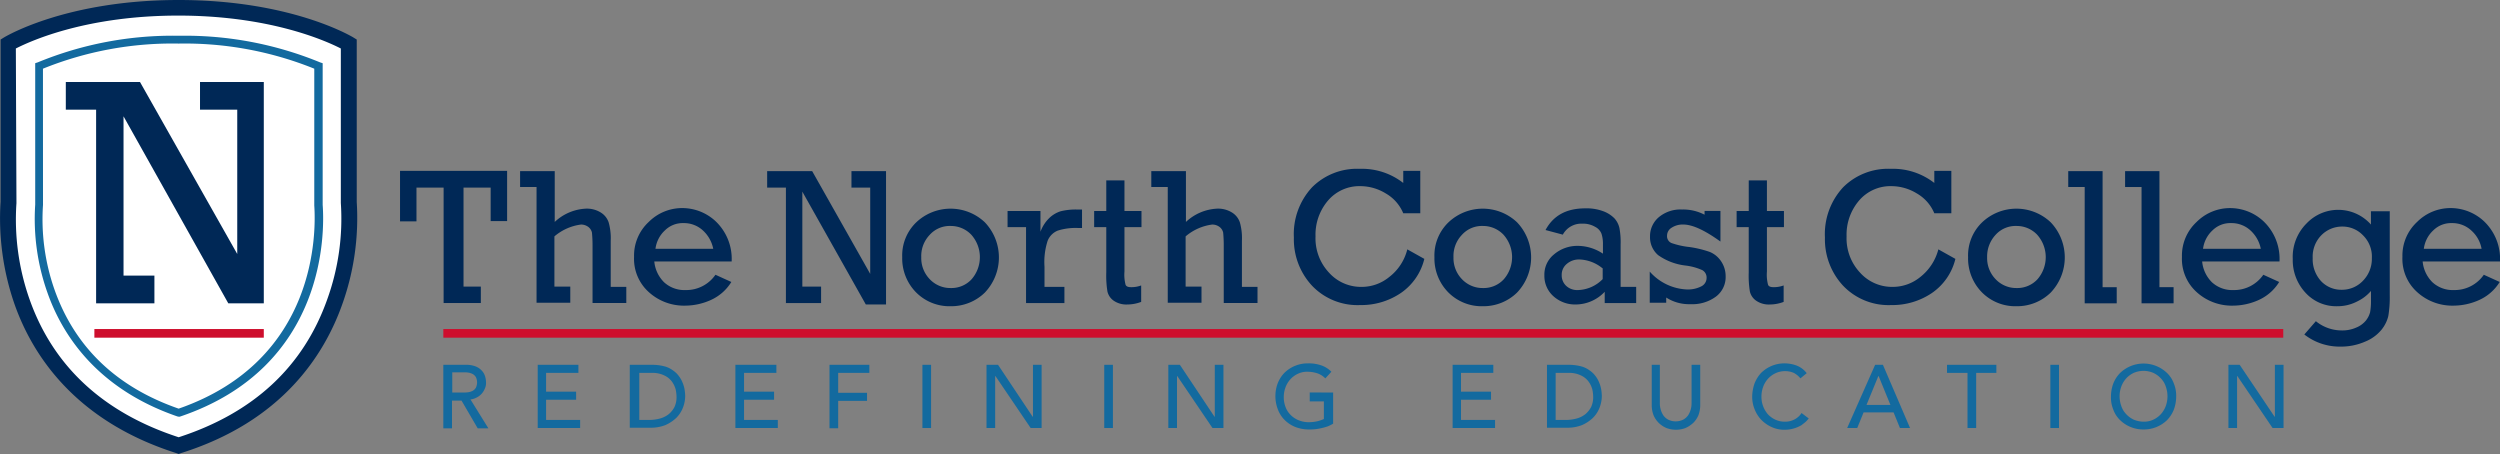 <svg xmlns="http://www.w3.org/2000/svg" viewBox="0 0 357.517 64.924">
  <rect x="0" y="0" width="357.517" height="64.924" fill="#808080" stroke="none"/>
  <defs>
    <style>
      .cls-1 {
        fill: #002856;
      }

      .cls-2 {
        fill: #136a9f;
      }

      .cls-3 {
        fill: #ce0e2d;
      }

      .cls-4 {
        fill: #fff;
      }
    </style>
  </defs>
  <g id="Group_534" data-name="Group 534" transform="translate(0.001)">
    <g id="Group_521" data-name="Group 521" transform="translate(57.206 24.145)">
      <path id="Path_517" data-name="Path 517" class="cls-1" d="M144.832,78.1V61.594h-3.88v4.829H138.6V59.2h15.313v7.182H151.56V61.594h-3.88V75.751h2.476V78.1Z" transform="translate(-138.6 -58.911)"/>
      <path id="Path_518" data-name="Path 518" class="cls-1" d="M182.553,78.162V61.57H180.2V59.3h4.953v7.264a6.989,6.989,0,0,1,4.416-1.9,3.765,3.765,0,0,1,2.146.537,2.648,2.648,0,0,1,1.156,1.445,8.326,8.326,0,0,1,.289,2.6v6.6h2.229v2.311H190.56V70.114a19.485,19.485,0,0,0-.083-2.022,1.388,1.388,0,0,0-.537-.825,1.712,1.712,0,0,0-1.032-.33,7.286,7.286,0,0,0-3.8,1.692V75.81h2.27v2.311h-4.829Z" transform="translate(-163.03 -58.97)"/>
      <path id="Path_519" data-name="Path 519" class="cls-1" d="M233.651,79.736H222.589a4.8,4.8,0,0,0,1.4,2.972,4.282,4.282,0,0,0,3.054,1.114,5.067,5.067,0,0,0,4.293-2.188l2.27,1.032a6.637,6.637,0,0,1-2.889,2.559,9.011,9.011,0,0,1-3.715.825,7.456,7.456,0,0,1-5.159-1.9,6.378,6.378,0,0,1-2.146-5.077,6.546,6.546,0,0,1,2.1-4.994,6.75,6.75,0,0,1,4.788-1.981,6.987,6.987,0,0,1,4.788,1.9A7.416,7.416,0,0,1,233.651,79.736Zm-2.642-1.857a4.837,4.837,0,0,0-1.4-2.518,3.99,3.99,0,0,0-2.848-1.114,3.609,3.609,0,0,0-2.642,1.032,4.319,4.319,0,0,0-1.362,2.642h8.255Z" transform="translate(-186.227 -66.487)"/>
      <path id="Path_520" data-name="Path 520" class="cls-1" d="M268.483,78.162V61.653H265.8V59.3h6.439l8.3,14.694V61.653h-2.683V59.3H282.8V78.369h-2.889l-9.08-16.138V75.81h2.683v2.353Z" transform="translate(-213.299 -58.97)"/>
      <path id="Path_521" data-name="Path 521" class="cls-1" d="M312.6,79.234a6.564,6.564,0,0,1,2.022-4.994,7.136,7.136,0,0,1,9.782,0,7.28,7.28,0,0,1,0,10.071,6.864,6.864,0,0,1-4.87,1.94,6.72,6.72,0,0,1-4.953-1.981A6.909,6.909,0,0,1,312.6,79.234Zm2.724,0a4.324,4.324,0,0,0,1.238,3.178,4.053,4.053,0,0,0,2.972,1.238,3.924,3.924,0,0,0,2.972-1.238,4.811,4.811,0,0,0-.041-6.4,4.028,4.028,0,0,0-2.93-1.238,3.844,3.844,0,0,0-3.013,1.28A4.358,4.358,0,0,0,315.324,79.234Z" transform="translate(-240.783 -66.604)"/>
      <path id="Path_522" data-name="Path 522" class="cls-1" d="M351.742,85.973V75.118H349.1V72.806h4.705v2.972a5.224,5.224,0,0,1,1.238-1.94,4.106,4.106,0,0,1,1.651-.991,8.9,8.9,0,0,1,2.353-.248h.7v2.642h-.537a8.528,8.528,0,0,0-2.93.371,2.61,2.61,0,0,0-1.445,1.445,9.857,9.857,0,0,0-.454,3.715v2.889h2.848v2.311Z" transform="translate(-262.218 -66.78)"/>
      <path id="Path_523" data-name="Path 523" class="cls-1" d="M379.1,69.186V66.875h1.734V62.5h2.6v4.375h2.435v2.311h-2.435v6.356a5.624,5.624,0,0,0,.165,1.9c.124.248.371.33.826.33a4.019,4.019,0,0,0,1.4-.248v2.353a5.608,5.608,0,0,1-1.981.371,3.172,3.172,0,0,1-1.94-.537A2.215,2.215,0,0,1,381,78.391a14.166,14.166,0,0,1-.165-2.724v-6.48Z" transform="translate(-279.836 -60.849)"/>
      <path id="Path_524" data-name="Path 524" class="cls-1" d="M401.253,78.162V61.57H398.9V59.3h4.953v7.264a6.989,6.989,0,0,1,4.416-1.9,3.765,3.765,0,0,1,2.146.537,2.647,2.647,0,0,1,1.156,1.445,8.323,8.323,0,0,1,.289,2.6v6.6h2.229v2.311H409.26V70.114a19.488,19.488,0,0,0-.083-2.022,1.389,1.389,0,0,0-.537-.825,1.712,1.712,0,0,0-1.032-.33,7.286,7.286,0,0,0-3.8,1.692V75.81h2.27v2.311h-4.829Z" transform="translate(-291.463 -58.97)"/>
      <path id="Path_525" data-name="Path 525" class="cls-1" d="M464.521,70.015l2.435,1.362a8.26,8.26,0,0,1-3.343,4.87,10.072,10.072,0,0,1-5.82,1.734,8.988,8.988,0,0,1-6.893-2.765,9.742,9.742,0,0,1-2.6-6.893,9.836,9.836,0,0,1,2.6-7.182,9.079,9.079,0,0,1,6.81-2.642,9.584,9.584,0,0,1,6.232,2.022V58.789h2.435v6.067h-2.435a5.848,5.848,0,0,0-2.518-2.848,6.967,6.967,0,0,0-3.591-1.032A5.894,5.894,0,0,0,453.212,63a7.5,7.5,0,0,0-1.816,5.159,7.171,7.171,0,0,0,1.94,5.2,6.138,6.138,0,0,0,4.623,2.022,6.207,6.207,0,0,0,3.962-1.4A7.159,7.159,0,0,0,464.521,70.015Z" transform="translate(-320.474 -58.5)"/>
      <path id="Path_526" data-name="Path 526" class="cls-1" d="M497,79.234a6.564,6.564,0,0,1,2.022-4.994,7.136,7.136,0,0,1,9.782,0,7.28,7.28,0,0,1,0,10.071,6.864,6.864,0,0,1-4.87,1.94,6.72,6.72,0,0,1-4.953-1.981A6.91,6.91,0,0,1,497,79.234Zm2.724,0a4.324,4.324,0,0,0,1.238,3.178,4.053,4.053,0,0,0,2.972,1.238,3.924,3.924,0,0,0,2.972-1.238,4.811,4.811,0,0,0-.041-6.4,4.028,4.028,0,0,0-2.93-1.238,3.844,3.844,0,0,0-3.013,1.28A4.358,4.358,0,0,0,499.724,79.234Z" transform="translate(-349.073 -66.604)"/>
      <path id="Path_527" data-name="Path 527" class="cls-1" d="M548.225,83.427v2.311h-4.5v-1.61a5.738,5.738,0,0,1-4.169,1.816,4.614,4.614,0,0,1-3.137-1.156,3.878,3.878,0,0,1-1.321-3.013,3.7,3.7,0,0,1,1.4-3.013,5.137,5.137,0,0,1,3.384-1.2,6.552,6.552,0,0,1,3.591,1.114V77.359a4.664,4.664,0,0,0-.206-1.527,1.868,1.868,0,0,0-.908-.991,3.377,3.377,0,0,0-1.816-.454,3,3,0,0,0-2.807,1.568l-2.476-.66c1.114-2.064,2.972-3.1,5.7-3.1a6.792,6.792,0,0,1,2.559.413,4.34,4.34,0,0,1,1.61,1.032,3.081,3.081,0,0,1,.7,1.362A10.965,10.965,0,0,1,546,77.359v6.067Zm-4.747-2.6a5.487,5.487,0,0,0-3.384-1.321,2.658,2.658,0,0,0-1.775.619,2,2,0,0,0-.743,1.61,2.053,2.053,0,0,0,.619,1.527,2.309,2.309,0,0,0,1.692.619,5.145,5.145,0,0,0,3.55-1.568V80.826Z" transform="translate(-371.448 -66.545)"/>
      <path id="Path_528" data-name="Path 528" class="cls-1" d="M571.6,85.973v-4.5a7.488,7.488,0,0,0,5.366,2.559,4.188,4.188,0,0,0,2.022-.454,1.346,1.346,0,0,0,.743-1.2,1.216,1.216,0,0,0-.619-1.114,8.283,8.283,0,0,0-2.435-.66,8.428,8.428,0,0,1-3.88-1.486,3.357,3.357,0,0,1-1.156-2.642,3.55,3.55,0,0,1,1.238-2.765,4.811,4.811,0,0,1,3.343-1.114,6.625,6.625,0,0,1,3.219.743v-.537h2.27v4.375c-2.229-1.61-4-2.435-5.324-2.435a2.89,2.89,0,0,0-1.651.454,1.327,1.327,0,0,0-.66,1.156,1.054,1.054,0,0,0,.619,1.032,11.3,11.3,0,0,0,2.6.578,15.507,15.507,0,0,1,2.889.7,3.582,3.582,0,0,1,1.61,1.321,3.776,3.776,0,0,1,.66,2.146,3.489,3.489,0,0,1-1.4,2.93,5.674,5.674,0,0,1-3.632,1.073,6.029,6.029,0,0,1-3.467-.949v.743H571.6Z" transform="translate(-392.883 -66.78)"/>
      <path id="Path_529" data-name="Path 529" class="cls-1" d="M601.7,69.186V66.875h1.734V62.5h2.6v4.375h2.435v2.311h-2.435v6.356a5.623,5.623,0,0,0,.165,1.9c.124.248.372.33.826.33a4.019,4.019,0,0,0,1.4-.248v2.353a5.608,5.608,0,0,1-1.981.371,3.173,3.173,0,0,1-1.94-.537,2.215,2.215,0,0,1-.908-1.321,14.162,14.162,0,0,1-.165-2.724v-6.48Z" transform="translate(-410.559 -60.849)"/>
      <path id="Path_530" data-name="Path 530" class="cls-1" d="M648.521,70.015l2.435,1.362a8.26,8.26,0,0,1-3.343,4.87,10.072,10.072,0,0,1-5.82,1.734,8.988,8.988,0,0,1-6.893-2.765,9.742,9.742,0,0,1-2.6-6.893,9.836,9.836,0,0,1,2.6-7.182,9.079,9.079,0,0,1,6.81-2.642,9.584,9.584,0,0,1,6.232,2.022V58.789h2.435v6.067h-2.435a5.848,5.848,0,0,0-2.518-2.848,6.967,6.967,0,0,0-3.591-1.032A5.894,5.894,0,0,0,637.212,63a7.5,7.5,0,0,0-1.816,5.159,7.171,7.171,0,0,0,1.94,5.2,6.138,6.138,0,0,0,4.623,2.022,6.207,6.207,0,0,0,3.962-1.4A7.381,7.381,0,0,0,648.521,70.015Z" transform="translate(-428.529 -58.5)"/>
      <path id="Path_531" data-name="Path 531" class="cls-1" d="M681.9,79.234a6.564,6.564,0,0,1,2.022-4.994,7.136,7.136,0,0,1,9.782,0,7.28,7.28,0,0,1,0,10.071,6.864,6.864,0,0,1-4.87,1.94,6.72,6.72,0,0,1-4.953-1.981A6.909,6.909,0,0,1,681.9,79.234Zm2.724,0a4.324,4.324,0,0,0,1.238,3.178,4.053,4.053,0,0,0,2.972,1.238,3.924,3.924,0,0,0,2.972-1.238,4.811,4.811,0,0,0-.041-6.4,4.028,4.028,0,0,0-2.93-1.238,3.844,3.844,0,0,0-3.013,1.28A4.534,4.534,0,0,0,684.624,79.234Z" transform="translate(-457.657 -66.604)"/>
      <path id="Path_532" data-name="Path 532" class="cls-1" d="M718.953,78.162V61.57H716.6V59.3h4.912V75.892h2.022V78.2h-4.581Z" transform="translate(-478.035 -58.97)"/>
      <path id="Path_533" data-name="Path 533" class="cls-1" d="M738.653,78.162V61.57H736.3V59.3h4.912V75.892h2.022V78.2h-4.581Z" transform="translate(-489.604 -58.97)"/>
      <path id="Path_534" data-name="Path 534" class="cls-1" d="M769.951,79.736H758.889a4.8,4.8,0,0,0,1.4,2.972,4.282,4.282,0,0,0,3.054,1.114,5.067,5.067,0,0,0,4.292-2.188l2.27,1.032a6.637,6.637,0,0,1-2.889,2.559,9.011,9.011,0,0,1-3.715.825,7.456,7.456,0,0,1-5.159-1.9A6.378,6.378,0,0,1,756,79.075a6.546,6.546,0,0,1,2.1-4.994,6.75,6.75,0,0,1,4.788-1.981,6.986,6.986,0,0,1,4.788,1.9A7.416,7.416,0,0,1,769.951,79.736Zm-2.683-1.857a4.837,4.837,0,0,0-1.4-2.518,3.991,3.991,0,0,0-2.848-1.114,3.609,3.609,0,0,0-2.642,1.032,4.319,4.319,0,0,0-1.362,2.642h8.255Z" transform="translate(-501.173 -66.487)"/>
      <path id="Path_535" data-name="Path 535" class="cls-1" d="M808.268,72.865V84.958a16.163,16.163,0,0,1-.206,2.93,4.947,4.947,0,0,1-.991,1.981,5.875,5.875,0,0,1-2.353,1.692,8.582,8.582,0,0,1-3.508.7,8.194,8.194,0,0,1-5.159-1.734l1.651-1.9a5.855,5.855,0,0,0,3.715,1.321,4.855,4.855,0,0,0,2.064-.413,3.456,3.456,0,0,0,1.4-1.032,3.362,3.362,0,0,0,.578-1.156,9.65,9.65,0,0,0,.124-1.857V84.3a5.948,5.948,0,0,1-1.94,1.486,6.059,6.059,0,0,1-2.848.7,5.935,5.935,0,0,1-4.623-1.981,6.815,6.815,0,0,1-1.775-4.788,6.746,6.746,0,0,1,1.981-5.077,6.25,6.25,0,0,1,9.2.165v-1.9h2.683Zm-11.02,6.728a4.64,4.64,0,0,0,1.156,3.261,3.959,3.959,0,0,0,2.972,1.279,4.117,4.117,0,0,0,3.054-1.279,4.481,4.481,0,0,0,1.279-3.261,4.26,4.26,0,0,0-1.279-3.261,4.053,4.053,0,0,0-2.972-1.238,4.155,4.155,0,0,0-2.93,1.2A4.353,4.353,0,0,0,797.248,79.593Z" transform="translate(-523.724 -66.839)"/>
      <path id="Path_536" data-name="Path 536" class="cls-1" d="M846.351,79.736H835.289a4.8,4.8,0,0,0,1.4,2.972,4.282,4.282,0,0,0,3.054,1.114,5.068,5.068,0,0,0,4.293-2.188l2.27,1.032a6.638,6.638,0,0,1-2.889,2.559,9.011,9.011,0,0,1-3.715.825,7.455,7.455,0,0,1-5.159-1.9,6.378,6.378,0,0,1-2.146-5.077,6.546,6.546,0,0,1,2.1-4.994,6.75,6.75,0,0,1,4.788-1.981,6.986,6.986,0,0,1,4.788,1.9A7.416,7.416,0,0,1,846.351,79.736Zm-2.642-1.857a4.568,4.568,0,0,0-1.4-2.518,3.99,3.99,0,0,0-2.848-1.114,3.609,3.609,0,0,0-2.642,1.032,4.319,4.319,0,0,0-1.362,2.642h8.255Z" transform="translate(-546.04 -66.487)"/>
    </g>
    <g id="Group_522" data-name="Group 522" transform="translate(63.397 51.964)">
      <path id="Path_537" data-name="Path 537" class="cls-2" d="M153.641,126.4h3.178a3.632,3.632,0,0,1,1.445.248,2.341,2.341,0,0,1,.867.619,2.023,2.023,0,0,1,.454.825,3.142,3.142,0,0,1,.124.867,1.848,1.848,0,0,1-.165.825,2.4,2.4,0,0,1-.454.743,2.269,2.269,0,0,1-.7.537,2.344,2.344,0,0,1-.908.289l2.559,4.127h-1.527l-2.311-3.962h-1.362v3.962H153.6V126.4Zm1.238,3.962h1.61a4,4,0,0,0,.7-.041,2.176,2.176,0,0,0,.619-.206,1.194,1.194,0,0,0,.454-.454,1.754,1.754,0,0,0,0-1.486,1.2,1.2,0,0,0-.454-.454,2.176,2.176,0,0,0-.619-.206,4,4,0,0,0-.7-.041h-1.61Z" transform="translate(-153.6 -126.194)"/>
      <path id="Path_538" data-name="Path 538" class="cls-2" d="M186.3,126.4h5.82v1.156H187.5v2.683h4.293v1.156H187.5v2.889h4.87v1.156H186.3Z" transform="translate(-172.803 -126.194)"/>
      <path id="Path_539" data-name="Path 539" class="cls-2" d="M218.283,126.4h3.137a7.035,7.035,0,0,1,1.692.206,3.444,3.444,0,0,1,1.238.578,3.339,3.339,0,0,1,.867.825,3.691,3.691,0,0,1,.537.949,4.493,4.493,0,0,1,.289.991,7.413,7.413,0,0,1,.083.908,4.748,4.748,0,0,1-.33,1.692,4.187,4.187,0,0,1-.949,1.445,5.449,5.449,0,0,1-1.568,1.032,5.7,5.7,0,0,1-2.146.371H218.2v-9Zm1.238,7.883h1.527a5.869,5.869,0,0,0,1.486-.206,3.5,3.5,0,0,0,1.238-.619,3.377,3.377,0,0,0,.825-1.032,3.3,3.3,0,0,0,.289-1.486,5.319,5.319,0,0,0-.124-1.032,3.449,3.449,0,0,0-.537-1.114,2.844,2.844,0,0,0-1.073-.867,3.771,3.771,0,0,0-1.775-.371h-1.816v6.728Z" transform="translate(-191.537 -126.194)"/>
      <path id="Path_540" data-name="Path 540" class="cls-2" d="M254.841,126.4h5.82v1.156h-4.623v2.683h4.292v1.156h-4.292v2.889h4.829v1.156H254.8V126.4Z" transform="translate(-213.031 -126.194)"/>
      <path id="Path_541" data-name="Path 541" class="cls-2" d="M287.441,126.4H293.1v1.156h-4.458V130.4h4.127v1.156h-4.127v3.921H287.4V126.4Z" transform="translate(-232.175 -126.194)"/>
      <path id="Path_542" data-name="Path 542" class="cls-2" d="M319.6,126.4h1.238v9.039H319.6Z" transform="translate(-251.085 -126.194)"/>
      <path id="Path_543" data-name="Path 543" class="cls-2" d="M341.841,126.4h1.61l4.953,7.429h.041V126.4h1.238v9.039h-1.568l-5.035-7.429h-.041v7.429H341.8V126.4Z" transform="translate(-264.122 -126.194)"/>
      <path id="Path_544" data-name="Path 544" class="cls-2" d="M382.6,126.4h1.238v9.039H382.6Z" transform="translate(-288.082 -126.194)"/>
      <path id="Path_545" data-name="Path 545" class="cls-2" d="M404.841,126.4h1.61l4.953,7.429h.041V126.4h1.238v9.039h-1.568l-5.035-7.429h-.041v7.429H404.8V126.4Z" transform="translate(-301.119 -126.194)"/>
      <path id="Path_546" data-name="Path 546" class="cls-2" d="M450.155,130.069v4.458a6.212,6.212,0,0,1-.743.371,6.834,6.834,0,0,1-.867.248,7,7,0,0,1-.908.165,6.7,6.7,0,0,1-.867.041,5.411,5.411,0,0,1-2.064-.371,4.53,4.53,0,0,1-1.527-1.032,4.154,4.154,0,0,1-.949-1.527,5.272,5.272,0,0,1,0-3.673,4.585,4.585,0,0,1,.949-1.486,4.743,4.743,0,0,1,3.384-1.362,5.436,5.436,0,0,1,2.022.33,3.68,3.68,0,0,1,1.321.867l-.867.949a2.886,2.886,0,0,0-1.2-.743,4.652,4.652,0,0,0-1.321-.206,3.05,3.05,0,0,0-1.4.289,3.435,3.435,0,0,0-1.073.784,3.612,3.612,0,0,0-.7,1.156,4.02,4.02,0,0,0-.248,1.4,3.857,3.857,0,0,0,.248,1.4,3.1,3.1,0,0,0,.743,1.156,3.3,3.3,0,0,0,1.114.743,3.868,3.868,0,0,0,1.4.289,6,6,0,0,0,1.238-.124,5.566,5.566,0,0,0,.991-.33v-2.518h-2.022v-1.279Z" transform="translate(-322.907 -125.9)"/>
      <path id="Path_547" data-name="Path 547" class="cls-2" d="M503.3,126.4h5.82v1.156H504.5v2.683h4.293v1.156H504.5v2.889h4.87v1.156H503.3Z" transform="translate(-358.964 -126.194)"/>
      <path id="Path_548" data-name="Path 548" class="cls-2" d="M536,126.4h3.137a7.035,7.035,0,0,1,1.692.206,3.443,3.443,0,0,1,1.238.578,3.34,3.34,0,0,1,.867.825,3.692,3.692,0,0,1,.536.949,4.494,4.494,0,0,1,.289.991,7.416,7.416,0,0,1,.083.908,4.748,4.748,0,0,1-.33,1.692,4.187,4.187,0,0,1-.949,1.445,5.448,5.448,0,0,1-1.568,1.032,5.7,5.7,0,0,1-2.146.371H536Zm1.238,7.883h1.527a5.87,5.87,0,0,0,1.486-.206,3.5,3.5,0,0,0,1.238-.619,3.377,3.377,0,0,0,.826-1.032,3.3,3.3,0,0,0,.289-1.486,5.317,5.317,0,0,0-.124-1.032,3.449,3.449,0,0,0-.537-1.114,2.844,2.844,0,0,0-1.073-.867,3.771,3.771,0,0,0-1.775-.371h-1.857Z" transform="translate(-378.168 -126.194)"/>
      <path id="Path_549" data-name="Path 549" class="cls-2" d="M573.456,126.4v5.531a3.141,3.141,0,0,0,.124.867,2.978,2.978,0,0,0,.371.825,2.055,2.055,0,0,0,.7.619,2.449,2.449,0,0,0,2.146,0,2.054,2.054,0,0,0,.7-.619,2.98,2.98,0,0,0,.372-.825,3.143,3.143,0,0,0,.124-.867V126.4h1.238v5.737a4.083,4.083,0,0,1-.248,1.445,3.3,3.3,0,0,1-.743,1.114,4.045,4.045,0,0,1-1.114.743,3.869,3.869,0,0,1-2.724,0,3.414,3.414,0,0,1-1.857-1.857,3.925,3.925,0,0,1-.248-1.445V126.4Z" transform="translate(-399.485 -126.194)"/>
      <path id="Path_550" data-name="Path 550" class="cls-2" d="M613.993,128.046a2.931,2.931,0,0,0-.949-.784,2.961,2.961,0,0,0-1.2-.248,3.167,3.167,0,0,0-1.4.289,3.434,3.434,0,0,0-1.073.784,3.612,3.612,0,0,0-.7,1.156,4.083,4.083,0,0,0-.248,1.445,3.793,3.793,0,0,0,.908,2.476,3.434,3.434,0,0,0,1.073.784,3.168,3.168,0,0,0,1.4.289,2.769,2.769,0,0,0,1.362-.33,2.6,2.6,0,0,0,.991-.908l1.032.784c-.083.083-.206.248-.372.413s-.413.33-.66.537a4.829,4.829,0,0,1-1.032.454,4.713,4.713,0,0,1-1.362.206,4.307,4.307,0,0,1-1.94-.413,4.9,4.9,0,0,1-1.486-1.073,4.653,4.653,0,0,1-.908-1.486,4.748,4.748,0,0,1-.33-1.692,5.979,5.979,0,0,1,.33-1.94,4.78,4.78,0,0,1,.949-1.527,4.743,4.743,0,0,1,3.384-1.362,4.971,4.971,0,0,1,1.734.33,3.29,3.29,0,0,1,1.4,1.073Z" transform="translate(-419.922 -125.9)"/>
      <path id="Path_551" data-name="Path 551" class="cls-2" d="M644,126.4h1.114l3.88,9.039h-1.445l-.908-2.229h-4.293l-.908,2.229H640Zm2.188,5.737L644.5,128.01h-.041l-1.692,4.127Z" transform="translate(-439.242 -126.194)"/>
      <path id="Path_552" data-name="Path 552" class="cls-2" d="M677.489,127.556H674.6V126.4h7.058v1.156h-2.889v7.883H677.53v-7.883Z" transform="translate(-459.562 -126.194)"/>
      <path id="Path_553" data-name="Path 553" class="cls-2" d="M710.4,126.4h1.238v9.039H710.4Z" transform="translate(-480.585 -126.194)"/>
      <path id="Path_554" data-name="Path 554" class="cls-2" d="M736.064,135.411a4.742,4.742,0,0,1-3.384-1.362,3.992,3.992,0,0,1-.949-1.486,4.641,4.641,0,0,1-.33-1.857,5.49,5.49,0,0,1,.33-1.857,4.585,4.585,0,0,1,.949-1.486,4.845,4.845,0,0,1,6.769,0,3.992,3.992,0,0,1,.949,1.486,4.64,4.64,0,0,1,.33,1.857,5.489,5.489,0,0,1-.33,1.857,4.585,4.585,0,0,1-.949,1.486,4.743,4.743,0,0,1-3.384,1.362Zm0-1.114a3.051,3.051,0,0,0,1.4-.289,3.435,3.435,0,0,0,1.073-.784,3.61,3.61,0,0,0,.7-1.156,4.1,4.1,0,0,0,0-2.807,3,3,0,0,0-.7-1.156,3.435,3.435,0,0,0-1.073-.784,3.553,3.553,0,0,0-2.807,0,3.435,3.435,0,0,0-1.073.784,3.613,3.613,0,0,0-.7,1.156,4.1,4.1,0,0,0,0,2.807,3,3,0,0,0,.7,1.156,3.435,3.435,0,0,0,1.073.784A3.868,3.868,0,0,0,736.064,134.3Z" transform="translate(-492.918 -125.959)"/>
      <path id="Path_555" data-name="Path 555" class="cls-2" d="M772.1,126.4h1.61l4.994,7.429h.041V126.4h1.238v9.039h-1.568l-5.035-7.429h-.041v7.429H772.1Z" transform="translate(-516.819 -126.194)"/>
    </g>
    <rect id="Rectangle_97" data-name="Rectangle 97" class="cls-3" width="263.123" height="1.238" transform="translate(63.397 47.053)"/>
    <path id="Path_556" data-name="Path 556" class="cls-4" d="M27.335,65.376c-11.1-3.591-18.532-10.442-22-20.348a34.223,34.223,0,0,1-1.9-14.116h0L3.4,8.335l.33-.165C5.913,7.015,14.044,3.3,27.541,3.3c13.414,0,21.628,3.756,23.815,4.87l.33.165V30.871a35.726,35.726,0,0,1-2.022,14.116c-3.55,9.947-10.9,16.8-21.917,20.307l-.165.041Z" transform="translate(-1.951 -1.938)"/>
    <path id="Path_557" data-name="Path 557" class="cls-1" d="M27.134,60.057V32.362H22.8V28.4H33.407L47.317,53V32.362H41.992V28.4h9.122V60.057H46.037L31.055,33.312V56.095h4.416v3.962Z" transform="translate(-13.39 -16.678)"/>
    <path id="Path_558" data-name="Path 558" class="cls-1" d="M25.218,64.8C10.648,60.178,4.581,50.643,2.063,43.462A37.422,37.422,0,0,1,.082,28.851V5.655l.537-.33C.99,5.118,9.617,0,25.548,0s24.558,5.118,24.93,5.324l.537.33V28.892A36.624,36.624,0,0,1,48.951,43.5c-2.559,7.223-8.585,16.757-23.072,21.3l-.33.124ZM2.352,28.974v.083A34.335,34.335,0,0,0,4.21,42.76c3.384,9.617,10.566,16.262,21.339,19.77C36.238,59.063,43.379,52.459,46.8,42.8a33.972,33.972,0,0,0,1.94-13.786V6.934c-2.353-1.2-10.319-4.705-23.237-4.705-12.96,0-20.885,3.508-23.237,4.705Z"/>
    <path id="Path_559" data-name="Path 559" class="cls-2" d="M32.441,66.841c-11.639-4-16.551-11.846-18.615-17.748a31.511,31.511,0,0,1-1.734-12.547V16.321l.371-.124a50.645,50.645,0,0,1,20.183-3.8A50.831,50.831,0,0,1,52.83,16.2l.371.124V36.587c.289,3.8.578,23.155-20.348,30.254l-.165.041ZM13.207,36.38v.206a30.349,30.349,0,0,0,1.651,12.135c2.889,8.172,8.833,13.909,17.748,17C52.541,58.792,52.252,40.3,52,36.669V17.105a49.471,49.471,0,0,0-19.4-3.591,49.28,49.28,0,0,0-19.4,3.591Z" transform="translate(-7.058 -7.282)"/>
    <rect id="Rectangle_98" data-name="Rectangle 98" class="cls-3" width="24.228" height="1.238" transform="translate(13.496 47.053)"/>
  </g>
</svg>
